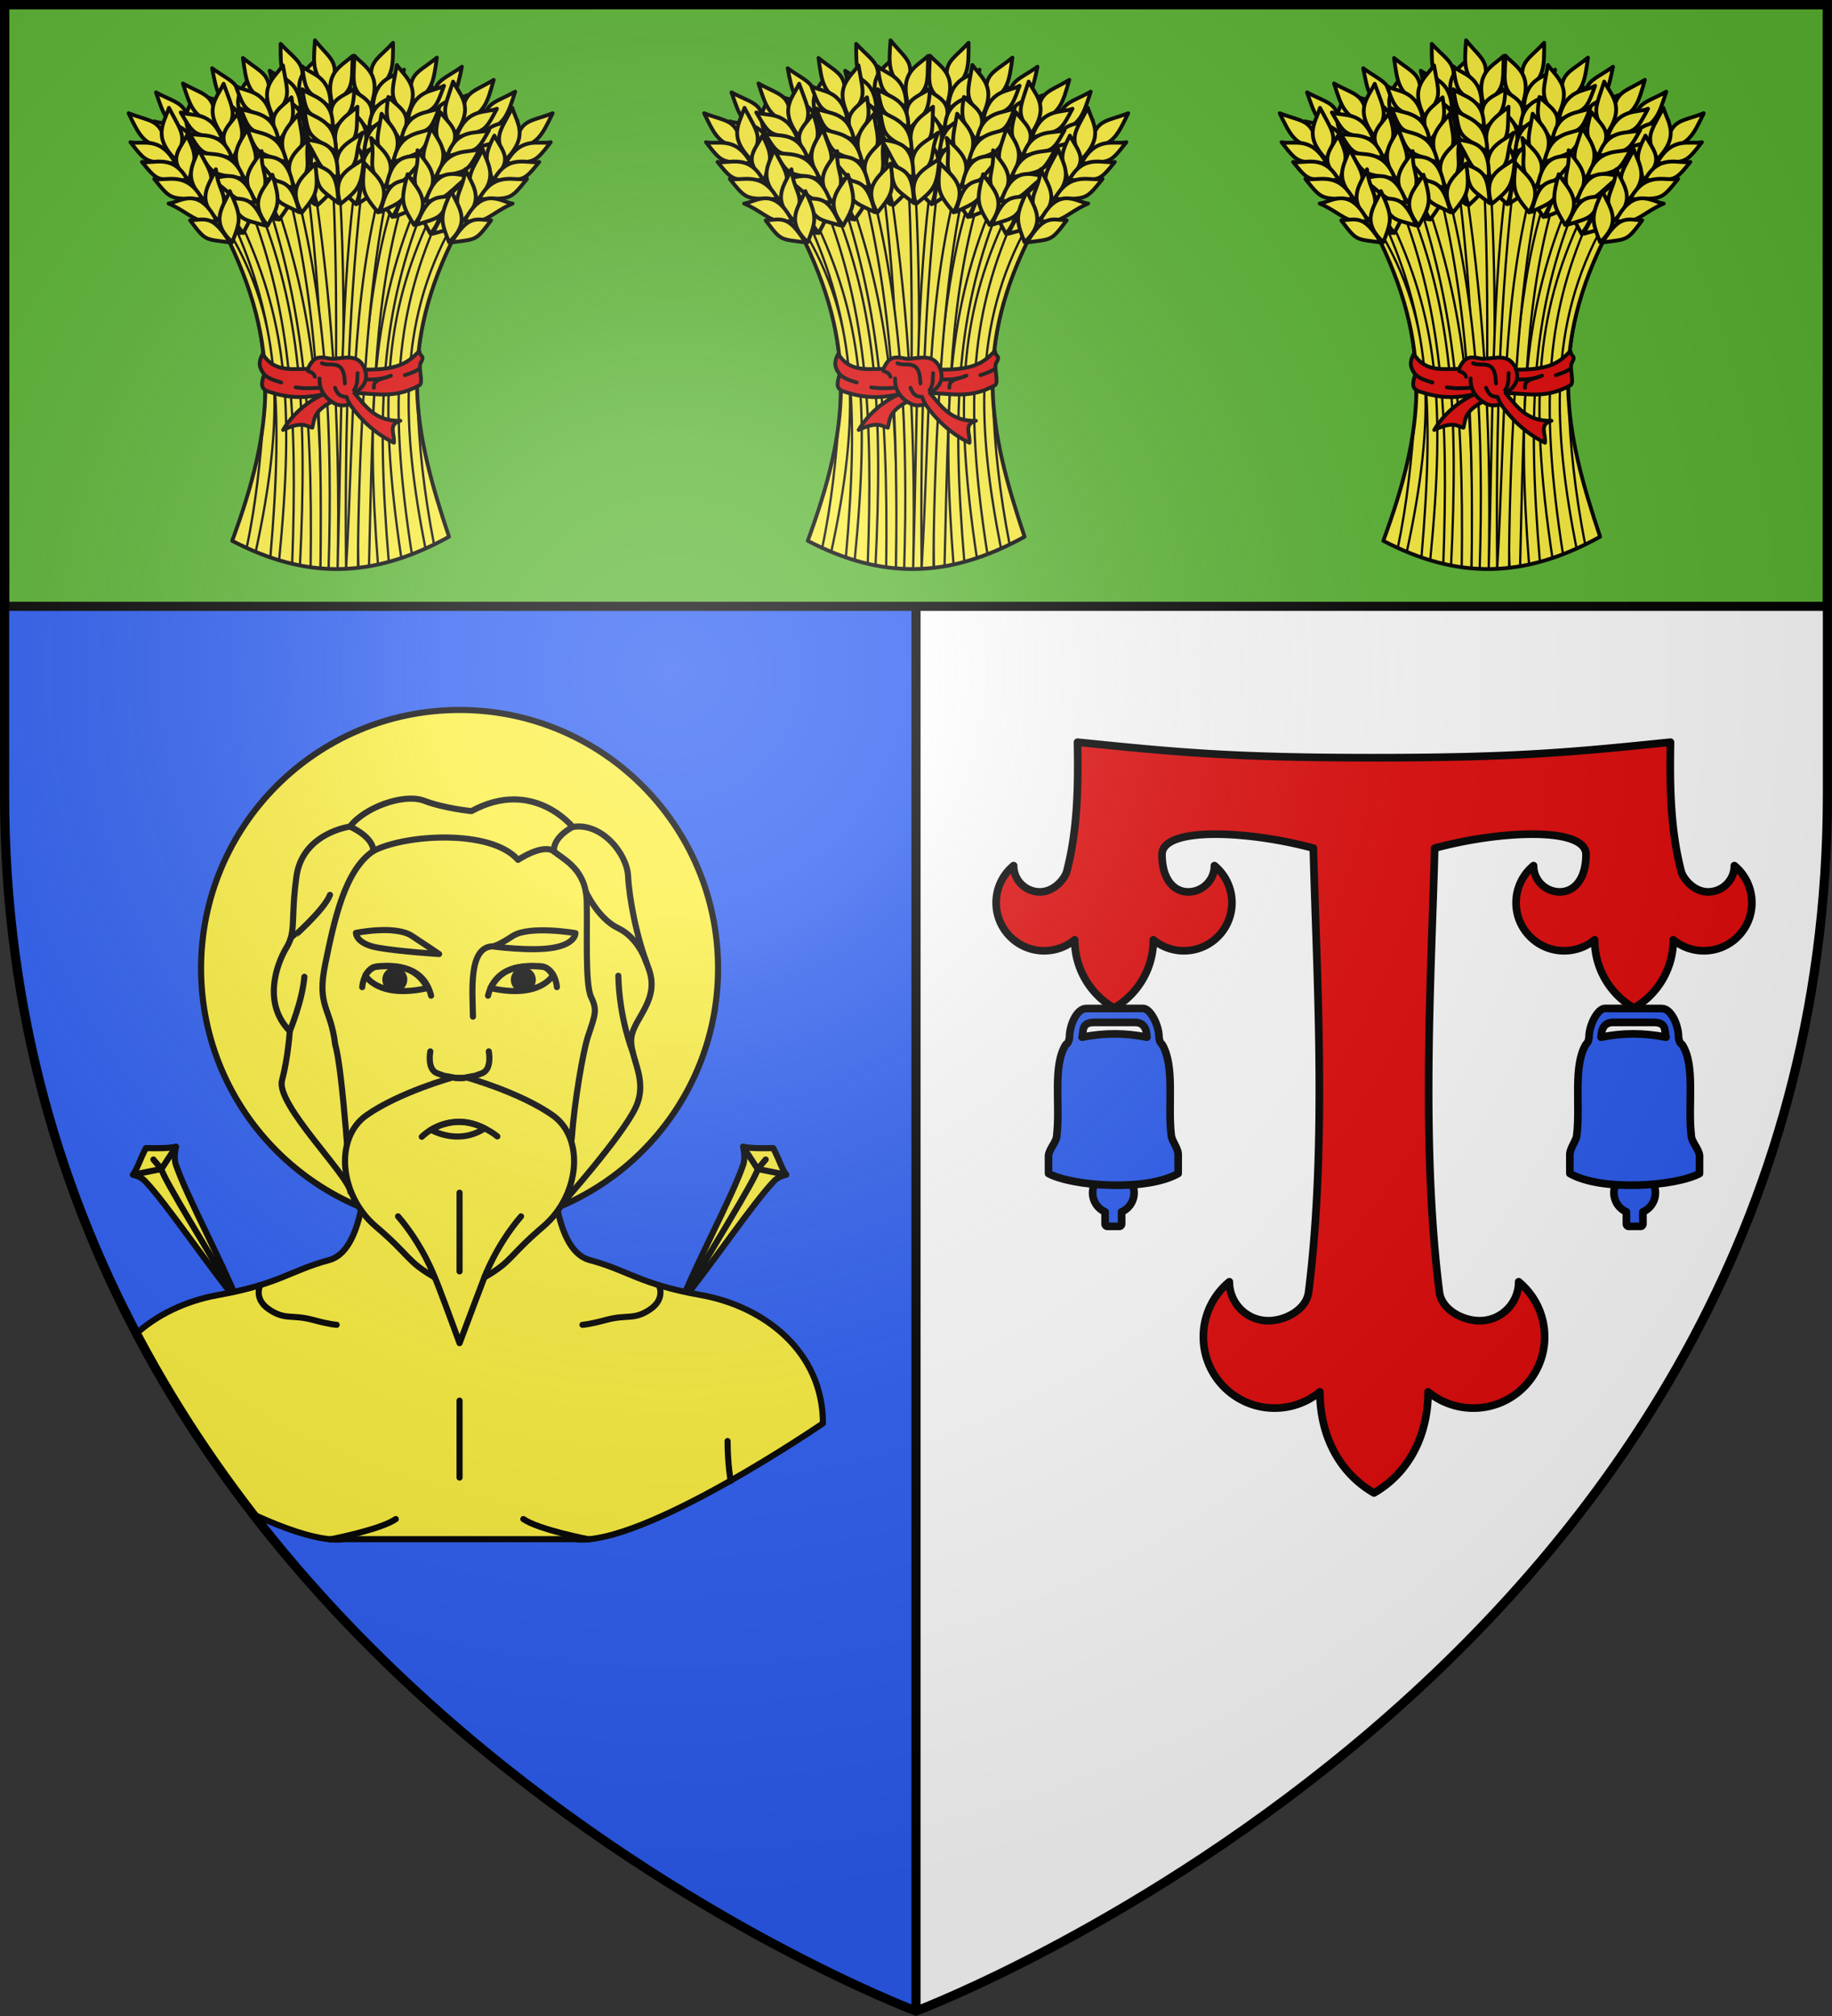 <svg xmlns="http://www.w3.org/2000/svg" xmlns:xlink="http://www.w3.org/1999/xlink" width="600" height="660" viewBox="-300 -300 600 660"><rect x="-300" y="-300" width="600" height="660" fill="#333333" stroke="none"/><radialGradient id="h" cx="-80" cy="-80" r="405" gradientUnits="userSpaceOnUse"><stop offset="0" stop-color="#fff" stop-opacity=".31"/><stop offset=".19" stop-color="#fff" stop-opacity=".25"/><stop offset=".6" stop-color="#6b6b6b" stop-opacity=".125"/><stop offset="1" stop-opacity=".125"/></radialGradient><clipPath id="e"><path d="M-276.48-270.846h546.833v236.802c0 262.177-273.416 364.95-273.416 364.95S-276.48 228.133-276.48-34.044z"/></clipPath><path fill="#2b5df2" d="M-298.5-298.5H0v657S-298.5 246.291-298.5-39.957z"/><path fill="#fff" d="M298.5-298.5H0v657S298.5 246.291 298.5-39.957z"/><path fill="none" stroke="#000" stroke-width="3" d="M0 358.398V-298.5"/><g transform="translate(-331 -169)"><path fill="#5ab532" stroke="#000" stroke-width="3" d="M32.5-129.5h597v197h-597z"/><g id="b" stroke-width="3.749"><path fill="#fcef3c" d="M107.048 46.053c13.33-36.297 16.588-63.578-2.834-101.74 31.868-31.24 55.4-21.188 76.682 0-20.042 38.576-14.487 65.618-2.834 100.406-25.025 13.816-46.877 13.928-71.014 1.334"/><path fill="#fcef3c" stroke="#000" stroke-linecap="round" stroke-linejoin="round" stroke-width="2.249" d="M201.821 128.306c7.222 130.901 2.056 261.03 1.358 391.226l7.992-.063c-.958-130.918 6.143-257.91-3.175-391.541z" transform="matrix(.333 0 0 .334 72.625 -118.231)"/><path fill="#fcef3c" stroke="#000" stroke-linecap="round" stroke-linejoin="round" stroke-width="2.249" d="m142.565 149.328-6.444 4.128c33.968 102.232 46.75 197.166 44.38 364.357l9.68 1.072c4.12-169.153-10.969-267.267-47.616-369.557m125.43-6.398c-43.764 104.241-41.916 343.157-40.426 375.336l10.324-1.497c4.054-171.534 4.946-265.694 36.672-370.183zM182.49 131.74l-6.507 1.954c15.895 118.962 18.559 238.357 18.826 385.524l12.224.323c3.225-153.19-6.891-270.821-24.543-387.8m24.543 387.802 8.339-.235c-1.524-148.392 3.185-269.134 17.309-389.3l-6.665-1.135c-16.503 119.638-14.598 237.679-18.983 390.67z" transform="matrix(.333 0 0 .334 72.625 -118.231)"/><path fill="#fcef3c" stroke="#000" stroke-linecap="round" stroke-linejoin="round" stroke-width="2.249" d="m325.324 187.274-5.402-5.263c-54.714 97.586-49.628 199.977-26.5 317.317l8.465-3.967c-9.9-50.686-14.91-97.317-16.299-141.692-1.615-51.594 7.17-103.9 39.736-166.395zm-207.776 311.67 8.908 3.867c28.259-130.387 28.204-225.937-28.712-318.152l-2.717 2.615c35.522 69.587 43.686 126.89 39.01 186-3.043 38.45-6.823 80.034-16.489 125.67m170.346-343.691c-46.786 107.47-52.71 210.468-41.157 359.785l10.644-2.624c-12.744-151.026-7.045-247.992 36.293-352.938zm-160.333 4.192-6.601 4.98c40.704 106.454 46.643 205.545 41.41 350.033l7.643 1.604c7.118-147.127 1.762-249.712-42.452-356.617m124.42-23.859c-33.18 124.031-28.048 237.106-36.61 383.722l11.714-.986c-.284-27.379 1.923-258.25 32.002-379.742zm-88.19 2.68-7.012 3.246c30.152 120.508 35.379 232.024 33.402 377.373l8.007.43c3.875-129.761-.926-257.116-34.397-381.05m-54.708 35.992-5.212 4.664c43.1 94.598 50.362 176.756 36.988 329.336l8.655 2.779c15.272-154.827 7.143-238.233-40.43-336.78m193.088-8.069c-46.825 95.36-56.546 181.92-32.471 342.468l10.392-3.755c-23.97-153.227-15.087-239.57 27.89-333.796z" transform="matrix(.333 0 0 .334 72.625 -118.231)"/><path fill="none" stroke="#000" stroke-linecap="round" stroke-linejoin="round" d="M103.373 491.87c40.027-108.675 49.812-190.355-8.51-304.61 95.698-93.533 166.363-63.44 230.274 0-60.184 115.495-43.502 196.459-8.51 300.614-75.15 41.368-140.772 41.701-213.254 3.996" transform="matrix(.333 0 0 .334 72.625 -118.231)"/><path fill="#e20909" stroke="#000" stroke-linecap="round" stroke-linejoin="round" d="M177.929 323.433c6.22-15.56 15.299-10.7 23.777-9.74 12.994-.859 26.335-5.708 32.276 10.47 33.2.401 42.656-7.132 53.426-18.2.817 6.62 6.118 3.795.954 12.298-1.662 5.755 3.119 19.052-.944 21.3-25.154 13.91-43.549 7.495-63.744 7.747 10.238 11.584 19.882 27.855 45.1 27-12.552 3.583-5.395 13.064-6.35 21.557-15.68-7.498-31.043-20.154-43.26-37.63-5.205.858-9.884 2.831-18.04-2.572-18.462 9.881-16.824 17.33-18.923 25.413-5.951-1.174-9.618-6.888-28.756 2.231 4.245-7.353 16.538-24.399 39.662-34.987-24.54 5.497-40.426 1.863-54.004-2.619-7.545-2.49-7.557-6.994-4.294-16.933-5.22-6.601-5.835-12.197-1.475-19.944 10.84 17.105 26.164 14.925 44.594 14.608z" transform="matrix(.333 0 0 .334 72.625 -118.268)"/><path fill="none" stroke="#000" stroke-linecap="round" stroke-linejoin="round" d="M177.915 325.571c2.69 1.073 5.57 1.77 6.845 5.667m51.552 2.616c10.652.315 17.52-1.4 23.155-3.778-6.377 3.33-17.66 2.697-16.747 11.915m-53.591 0c-6.902.214-12.076 1.147-23.301-.436m121.785-18.43c-4.366 3.256-9.476 4.73-14.457 6.515m-138.347-.872c4.048 4.195 10.432 6.06 16.747 7.992m52.864 5.232c1.866 4.158 3.245 8.602 11.504 9.009.728 3.107 2.22 5.033 3.24 7.234m4.042-13.919c4.146-6.165 2.883-11.25 3.495-16.71m7.281-3.442c3.325 9.96-1.236 17.436-10.308 23.144m-32.07-29.438c8.45 4.148 22.125-5.763 22.573 19.907m-13.054 17.887c-6.964-5.008-12.216-11.659-11.849-22.827" transform="matrix(.333 0 0 .334 72.625 -118.268)"/><g transform="matrix(.333 0 0 .334 72.625 -118.231)"><use xlink:href="#a" width="100%" height="100%" transform="scale(-1 1)rotate(25.98 19.575 -531.825)"/><use xlink:href="#a" width="100%" height="100%" transform="scale(-1 1)rotate(14 21.637 -1297.018)"/><use xlink:href="#a" width="100%" height="100%" transform="scale(-1 1)rotate(8 -38.903 -2677.584)"/><use xlink:href="#a" width="100%" height="100%" transform="rotate(25.97 223.71 363.012)"/><use xlink:href="#a" width="100%" height="100%" transform="rotate(14.98 210.36 363.123)"/><use xlink:href="#a" width="100%" height="100%" transform="rotate(7 182.025 282.614)"/><use xlink:href="#a" width="100%" height="100%" transform="rotate(30 226.478 379.114)"/><use xlink:href="#a" width="100%" height="100%" transform="rotate(18.01 228.553 400.508)"/><use xlink:href="#a" width="100%" height="100%" transform="rotate(8 236.785 440.257)"/><g id="a" fill="#fcef3c" stroke="#000" stroke-linecap="round" stroke-linejoin="round" stroke-width="3.722"><path stroke-width="3.748" d="M1.47 72.753c23.804 9.243 32.115 5.037 37.598 34.628-22.713-3.216-27.076-12.893-37.598-34.628"/><path stroke-width="3.748" d="M41.132 67.458c-4.72 15.298-16.597 27.776 6.963 51.398 10.334-24.423 7.161-24.853-6.963-51.398"/><path stroke-width="3.748" d="M58.796 94.681c-8.416 15.894-19.524 23.764 1.999 43.903 4.626-19.364 10.228-20.6-2-43.903"/><path stroke-width="3.748" d="M70.195 108.236c-4.834 15.103-16.762 27.496 6.459 50.538 10.5-24.138 7.349-24.533-6.46-50.538"/><path stroke-width="3.748" d="M87.345 127.67c-6.603 15.747-20.85 29.324 3 50.828 11.681-26.695-.325-25.806-3-50.828"/><path stroke-width="3.748" d="M101.043 149.103c-6.09 15.054-20.489 29.126 2.364 50.045 8.412-21.768 9.295-24.959-2.364-50.045M3.3 101.153c11.287 2.691 29.332-6.809 44.348 20.854-29.171-1.9-27.68.416-44.349-20.854"/><path stroke-width="3.748" d="M14.634 120.524c11.558 1.96 30.837-8.328 44.809 17.695-30.162-.15-28.748 2.016-44.809-17.695"/><path stroke-width="3.748" d="M26.683 137.164c12.118 2.32 32.062-8.278 47.18 19.775-31.525-.757-30.005 1.582-47.18-19.775"/><path stroke-width="3.748" d="M40.789 161.27c10.987-1.106 29.131-18.24 47.21 16.868-20.97 4.061-25.114-7.24-47.21-16.869"/><path stroke-width="3.748" d="M61.982 177.738c15.583-.9 22.31-5.456 39.041 21.649-25.009-3.399-23.604-1.19-39.04-21.649"/></g><use xlink:href="#a" width="100%" height="100%" transform="scale(-1 1)rotate(18 20.475 -920.968)"/><use xlink:href="#a" width="100%" height="100%" transform="scale(-1 1)rotate(10.02 6.92 -2008.721)"/><use xlink:href="#a" width="100%" height="100%" transform="matrix(-1 0 0 1 420 0)"/></g></g><use xlink:href="#b" width="100%" height="100%" transform="translate(188.5)"/><use xlink:href="#b" width="100%" height="100%" transform="translate(377)"/></g><g stroke="#000" stroke-linecap="round" stroke-linejoin="round" stroke-width=".916" clip-path="url(#e)" transform="translate(3.344 -2.833)scale(1.092)"><path fill="#fcef3c" stroke-width="1.832" d="M-62.425 18.191c0 42.788-34.712 77.474-77.532 77.474S-217.49 60.979-217.49 18.19c0-42.787 34.712-77.473 77.533-77.473s77.532 34.686 77.532 77.473"/><use xlink:href="#f" width="100%" height="100%" stroke-width="1.828" transform="matrix(-1 0 0 1 -279.915 0)"/><g id="f" stroke-width="3.34"><path d="M-168.732-5.746c2.551-3.581 3.507-7.672 7.072-14.54 6.015.117 12.219.203 16.484-.748 0 0-1.44 5.793-.08 9.777 5.784 16.945 24.843 52.113 33.997 74.992-15.758-19.05-39.652-54.444-51.006-66.151-2.45-2.527-6.468-3.33-6.468-3.33" style="fill:#fcef3c;fill-rule:evenodd;stroke:#000;stroke-width:3.34;stroke-linecap:round;stroke-linejoin:round" transform="matrix(.548 0 0 .549 -145.443 83.202)"/><path fill="none" d="m-157.539-14.042 4.387 5.189c.674 4.785 28.172 48.812 41.893 72.588m-57.474-69.48 15.581-3.108 7.976-12.181" transform="matrix(.548 0 0 .549 -145.443 83.202)"/></g><g stroke-width="3.343"><path fill="#fcef3c" stroke-width="1.832" d="m-159.38-27.21-21.929 18.804-6.202 24.777 4.652 32.741 4.652 18.584 10.304 7.553c-.117 6.533-1.257 27.736-11.161 30.386-11.723 3.138-14.842 7.19-33.448 10.508s-36.51 16.701-36.51 38.445c0 0 54.348 37.23 74.396 34.728h69.255c20.048 2.503 74.396-34.728 74.396-34.728 0-21.744-17.904-35.126-36.51-38.445s-21.725-7.37-33.448-10.508c-10.42-2.788-11.142-25.369-11.174-30.377l10.317-7.563 4.652-18.583 4.652-32.741-6.202-24.777-21.93-18.805z"/><path fill="none" stroke-width="1.832" d="M-139.956 147.783v23.06m59.792-57.64s2.105 4.098-2.77 7.307-6.646 1.327-13.182 3.098c-5.094 1.38-6.98 1.438-6.98 1.438m2.026 64.352s-15.139-2.907-19.76-6.114m62.177-11.42s-.92-5.245-.92-11.973m-119.27 29.507s15.14-2.907 19.761-6.114m-62.177-11.42s.92-5.245.92-11.973m20.59-46.689s-2.104 4.1 2.77 7.308 6.647 1.327 13.183 3.098c5.094 1.38 6.98 1.438 6.98 1.438"/><path fill="#fcef3c" stroke-width="1.832" d="M-180.222 16.799c2.674-12.988 5.787-28.007 14.403-33.797 9.43-4.989 35.324-6.674 43.397 2.66 0 0 7.598-5.085 10.81-2.503 3.211 2.582 9.557 5.476 9.791 14.864s-.548 24.88 1.332 28.79c1.88 3.913 1.253 5.164-.94 11.736-1.529 4.58-4.076 19.752-4.842 30.097-.332 4.496-3.437 20.665-3.437 20.665s18.745-21.024 22.622-29.543-2.104-15.047-1.329-20.911 8.752-11.286 5.096-20.8c-3.656-9.516-5.76-20.912-6.093-27.55s-7.865-16.154-16.617-14.715c0 0-11.853-14.826-30.353-4.758 0 0-8.087-.774-14.18-3.098s-17.946 1.992-22.267 7.745c0 0-14.29 1.88-16.063 15.047s0 16.264-2.99 21.243-7.201 16.707.996 25.005c0 0-.443 7.634-2.326 14.826-1.883 7.191 20.054 28.451 20.55 33.477 0 0-2.344-37.08-4.593-44.226-1.35-11.407-5.64-11.266-2.967-24.254"/><path fill="none" stroke-width="1.832" d="M-172.829-24.319s6.988 2.985 7.01 7.321m59.79-7.21s-6.077 3.04-5.583 7.367m9.506 12s3.633 8.098 9.764 11c6.13 2.904 8.424 10.285 8.424 10.285m-4.15 26.631s-3.961-9.69-4.274-22.676m-98.544 16.577s3.76-8.91 4.388-16.264m-4.249-11.126S-180.583.796-178.81-3.85"/><path fill="#fcef3c" stroke-width="1.832" d="M-147.396 110.838c-8.629-5.007-6.93-6.102-17.74-15.334s-12.534-26.443-2.664-33.328 25.693-11.271 25.693-11.271c1.447.137 2.894.283 4.302 0 0 0 15.823 4.386 25.693 11.271s8.146 24.096-2.663 33.328-9.112 10.327-17.742 15.334c-.543 1.333-5.243 13.863-7.44 19.715-2.09-5.779-6.954-18.923-7.439-19.715"/><g fill="none"><path stroke-width="1.832" d="M-139.956 85.437v23.602m7.44 1.8s3.484-9.546 11.004-18.308m-25.883 18.307s-3.485-9.545-11.005-18.307M-131.186 43.087s1.097 5.398-2.115 6.571c-3.211 1.174-1.488.548-3.681 1.017s-1.974.392-2.974.392-.78.078-2.974-.392-.47.157-3.681-1.017-2.115-6.571-2.115-6.571M-135.94 32.655c-.061-7.083-1.518-20.75 5.813-21.074M-124.05 8.51c5.014-3.285 18.861-.89 18.861-.89s.079 3.206-6.658 4.38-18.28-.42-18.28-.42 1.064.217 6.077-3.07m-30.22-.071c-5.013-3.286-16.763-.89-16.763-.89s-.078 3.277 6.659 4.451c6.736 1.174 18.28 1.889 18.28 1.889s-3.162-2.165-8.175-5.45M-139.956 64.194c3.102 0 5.476.942 7.529 1.958-8.058 5.25-16.098.421-16.098.421 1.915-1.139 5.19-2.38 8.569-2.38"/><path stroke-width="1.832" d="M-151.283 68.675s4.32-4.481 10.967-4.481 11.687 4.37 11.687 4.37"/><path stroke-width="1.092" d="M-499.097-99.92s2.232 4.277 11.146 2.268c-1.612-2.756-3.686-4.38-9.43-3.793-.745.076-1.48 1.117-1.716 1.525m33.492 0s-2.232 4.277-11.146 2.268c1.612-2.756 3.686-4.38 9.43-3.793.745.076 1.48 1.117 1.716 1.525" transform="matrix(1.679 0 0 1.676 669.766 187.75)"/></g><path stroke-width="1.092" d="M-492.146-99.167a1.683 1.683 0 1 1-3.366 0 1.683 1.683 0 0 1 3.366 0m19.59 0a1.683 1.683 0 1 0 3.365 0 1.683 1.683 0 0 0-3.365 0" transform="matrix(1.679 0 0 1.676 669.766 187.75)"/><path fill="none" stroke-width="1.832" d="M-169.148 23.81s.346-6.015 5.262-6.307c4.84-.288 13.193.013 15.4 8.88m37.722-2.573s-.341-6.103-5.262-6.307c-4.78-.198-13.19-.045-15.4 8.88"/></g></g><g transform="translate(0 .196)"><g id="g" fill="#2b5df2" stroke="#000" stroke-linecap="round" stroke-linejoin="round" stroke-width="2.524"><path d="M64.51 82.1a6.86 6.86 0 0 0-6.857 6.857 6.86 6.86 0 0 0 4.123 6.288v3.983c0 .45.363.813.812.813h3.851c.45 0 .8-.363.8-.813v-3.983a6.86 6.86 0 0 0 4.124-6.288 6.86 6.86 0 0 0-6.857-6.857z" transform="matrix(.99 0 0 .991 .775 2.157)"/><path d="M74.227 28.047c-22.782 0-10.886.021-18.613.021-3.278-.066-5.592 5.625-5.6 9.29-.045 1.064-.47 2.264-1.22 2.623-4.45 6.936-1.823 19.854-2.99 29.812.04 2.346-2.52 4.494-2.754 6.915l.018 5.88c7.845 4.197 32.224 6.024 42.87 0l.017-5.88c.178-2.433-2.263-4.98-2.313-6.915-1.175-9.979 1.267-22.543-2.96-29.812-.965-.85-1.035-2-1.085-2.622-.066-4.02-2.99-9.505-5.366-9.312zm-16.228 4.606h13.43c3.071-.07 4.078 1.946 4.194 4.886-7.14-1.414-13.79-1.5-21.48 0 .565-2.033-.322-4.775 3.856-4.886" transform="matrix(.99 0 0 .991 .775 2.157)"/></g><path fill="#e20909" stroke="#000" stroke-linecap="round" stroke-linejoin="round" stroke-width="2.5" d="m150 188.54-.03.014c-11.823-6.826-17.68-19.43-17.68-33.083a23.35 23.35 0 0 1-14.84 5.312c-12.887 0-23.333-10.446-23.333-23.333a23.35 23.35 0 0 1 8.508-18.02c0 7.034 5.703 12.753 12.739 12.753 5.853 0 12.513-3.798 13.212-9.336 6.168-48.87 2.584-104.978 1.554-145.38-21.565-5.832-49.6-7.063-49.565 2.13.03 8.07 3.876 12.191 8.581 12.191 4.743 0 8.596-3.852 8.596-8.596a15.73 15.73 0 0 1 5.726 12.147c0 8.688-7.04 15.728-15.728 15.728a15.73 15.73 0 0 1-10.001-3.58 25.77 25.77 0 0 1-12.887 22.311A25.75 25.75 0 0 1 51.979 7.487a15.73 15.73 0 0 1-10.001 3.58c-8.689 0-15.728-7.04-15.728-15.728 0-4.702 2.096-9.158 5.726-12.147 0 4.744 3.853 8.597 8.596 8.597s8.215-4.396 8.818-6.732c3.6-13.936 3.752-28.051 3.507-42.271h0c31.827 3.228 50.155 5.077 97.103 5.077s65.277-1.85 97.103-5.077h0c-.245 14.22-.093 28.335 3.507 42.27.604 2.337 4.076 6.733 8.818 6.733 4.744 0 8.597-3.853 8.597-8.597A15.73 15.73 0 0 1 273.75-4.66c0 8.688-7.04 15.728-15.728 15.728a15.73 15.73 0 0 1-10.002-3.58 25.76 25.76 0 0 1-12.872 22.311 25.77 25.77 0 0 1-12.887-22.311 15.73 15.73 0 0 1-10.002 3.58c-8.688 0-15.727-7.04-15.727-15.728 0-4.702 2.096-9.158 5.726-12.147 0 4.744 3.852 8.597 8.596 8.597 4.705 0 8.55-4.122 8.581-12.192.036-9.192-28-7.962-49.565-2.13-1.03 40.402-4.614 96.51 1.554 145.38.699 5.538 7.359 9.336 13.212 9.336 7.036 0 12.74-5.719 12.74-12.753a23.35 23.35 0 0 1 8.506 18.02c0 12.887-10.445 23.333-23.332 23.333a23.35 23.35 0 0 1-14.84-5.312c0 13.653-5.858 26.257-17.68 33.083zc-.01.006-.02.01 0 .015.019-.006.008-.009 0-.015z"/><use xlink:href="#g" transform="matrix(-1 0 0 1 300.011 0)"/></g><path fill="url(#h)" d="M-298.5-298.5h597v258.543C298.5 246.291 0 358.5 0 358.5S-298.5 246.291-298.5-39.957z"/><path fill="none" stroke="#000" stroke-width="3" d="M-298.5-298.5h597v258.503C298.5 246.206 0 358.398 0 358.398S-298.5 246.205-298.5-39.997z"/></svg>